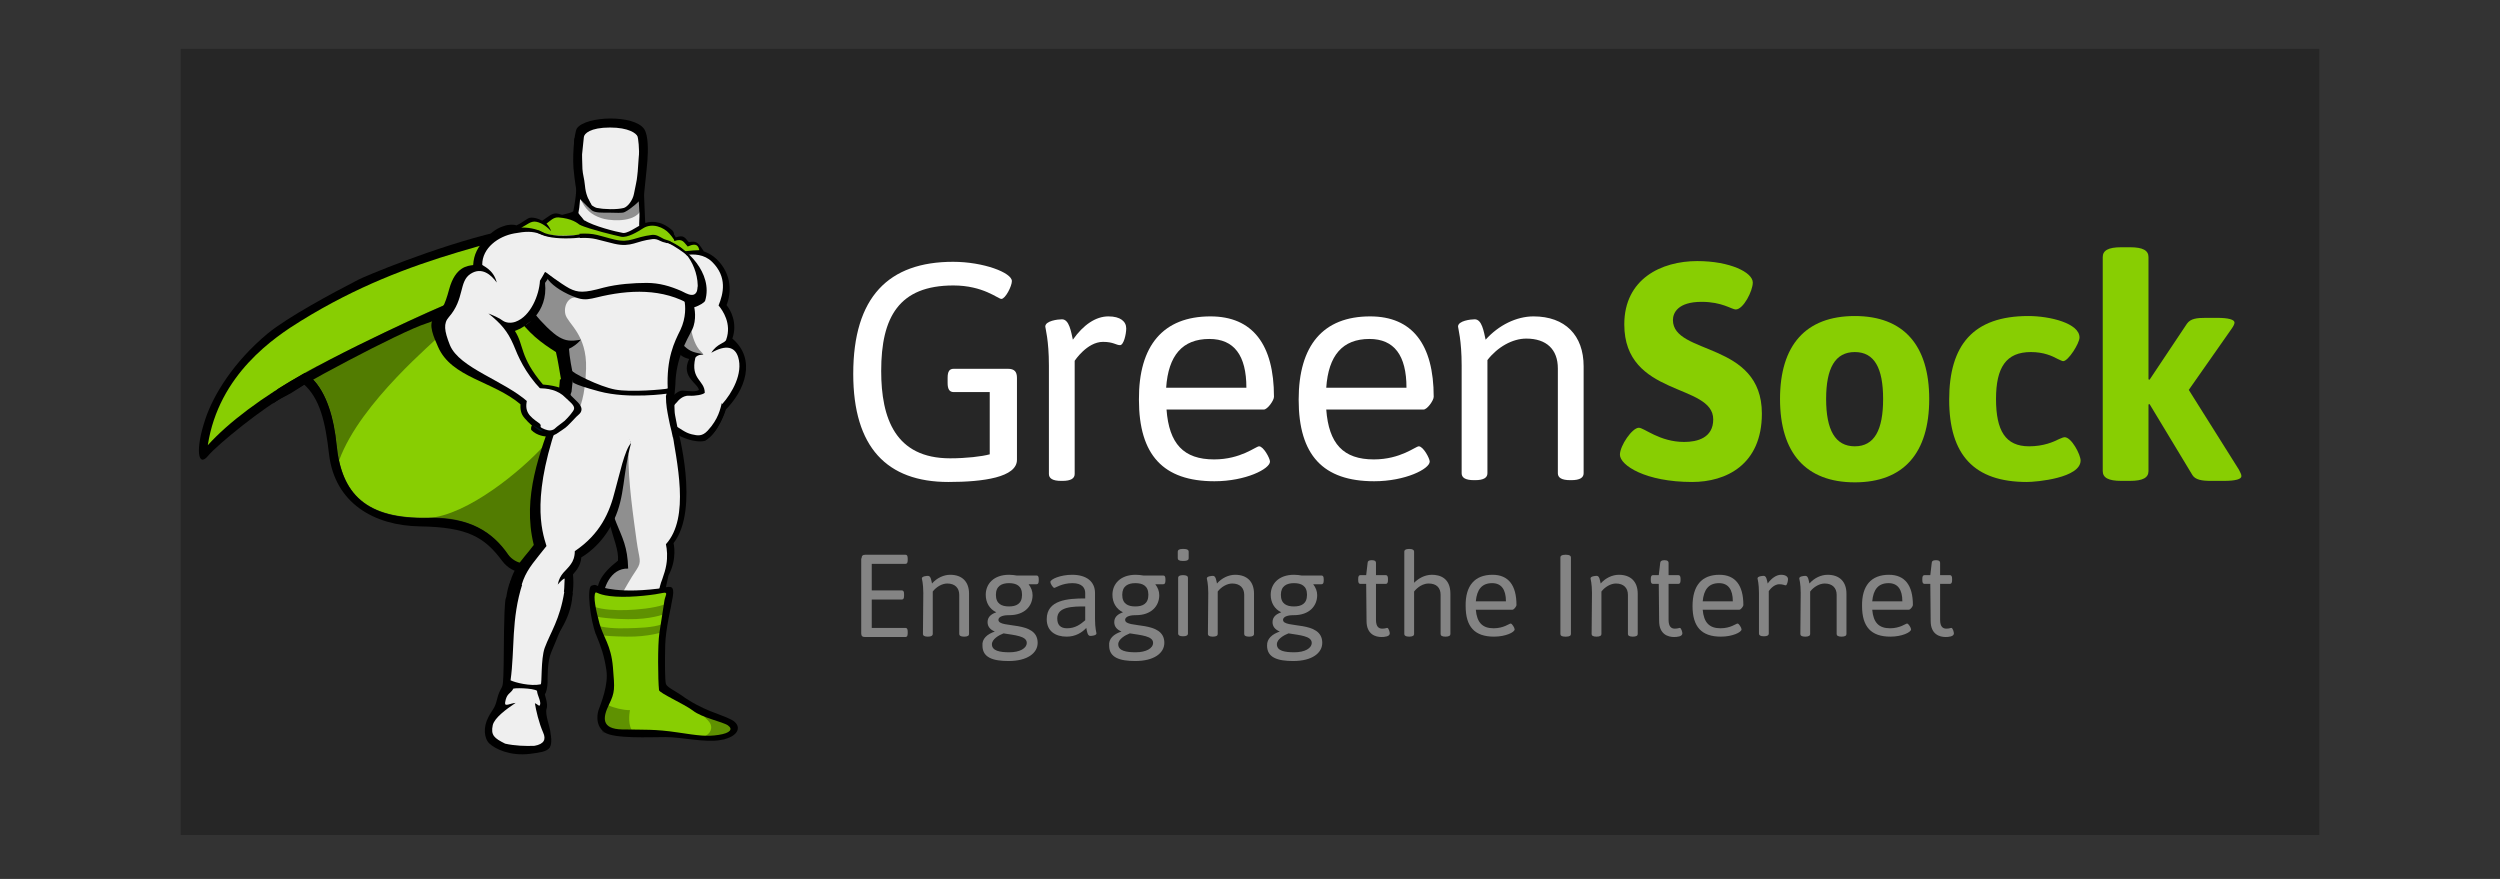 <svg xmlns="http://www.w3.org/2000/svg" width="512" height="180" viewBox="0 0 512 180" fill="none"><rect x="0" y="0" width="512" height="180" fill="#333333" stroke="none"/><g clip-path="url(#clip0_219_657)"><path d="M475 10H37V171H475V10Z" fill="#262626"></path><path d="M176.454 114.361C176.454 113.839 176.677 113.615 177.197 113.615H185.449C185.747 113.615 185.896 113.839 185.896 114.361V114.733C185.896 115.255 185.747 115.478 185.449 115.478H178.535V120.919H184.706C185.003 120.919 185.152 121.143 185.152 121.664V122.037C185.152 122.559 185.004 122.783 184.706 122.783H178.535V128.596H185.449C185.747 128.596 185.896 128.819 185.896 129.341V129.714C185.896 130.236 185.747 130.459 185.449 130.459H177.123C176.602 130.459 176.379 130.236 176.379 129.714V114.361H176.454V114.361Z" fill="#848484"></path><path d="M189.093 121.441C189.093 119.503 188.795 118.535 188.795 118.46C188.795 118.013 189.762 117.938 190.059 117.938C190.654 117.938 190.728 118.907 190.877 119.503C191.844 118.386 193.256 117.715 194.595 117.715C197.048 117.715 198.461 119.131 198.461 121.591V129.863C198.461 130.161 198.163 130.385 197.494 130.385H197.42C196.751 130.385 196.453 130.162 196.453 129.863V121.814C196.453 120.398 195.562 119.503 194 119.503C192.959 119.503 191.77 120.174 191.027 121.143V129.863C191.027 130.161 190.729 130.385 190.06 130.385H189.986C189.317 130.385 189.02 130.162 189.02 129.863L189.093 121.441Z" fill="#848484"></path><path d="M203.739 129.341C202.847 128.968 202.252 128.373 202.252 127.403C202.252 126.211 203.218 125.689 204.036 125.391C202.624 124.721 201.88 123.379 201.88 121.814C201.88 119.578 203.516 117.715 206.638 117.715C207.233 117.715 207.754 117.789 208.199 117.864H212.288C212.586 117.864 212.735 118.087 212.735 118.609V118.907C212.735 119.429 212.586 119.652 212.288 119.652H210.653C211.173 120.323 211.471 121.068 211.471 121.888C211.471 124.124 209.835 125.987 206.713 125.987H206.49C205.895 125.987 204.482 126.136 204.482 126.956C204.482 128.819 212.512 126.956 212.512 131.651C212.512 133.738 210.43 135.378 206.564 135.378C203.441 135.378 201.211 134.707 201.211 132.248C201.062 130.832 202.178 129.863 203.739 129.341ZM206.712 133.589C208.868 133.589 210.281 132.77 210.281 131.652C210.281 130.236 207.753 130.087 205.523 129.714C204.556 130.087 203.143 130.906 203.143 131.949C203.144 133.292 204.78 133.589 206.712 133.589ZM209.314 121.813C209.314 119.95 208.125 119.428 206.638 119.428C205.151 119.428 203.961 120.024 203.961 121.813C203.961 123.677 205.151 124.199 206.638 124.199C208.125 124.199 209.314 123.677 209.314 121.813Z" fill="#848484"></path><path d="M222.251 122.559V121.441C222.251 120.398 221.582 119.429 219.649 119.429C217.493 119.429 216.155 120.398 215.931 120.398C215.634 120.398 215.114 119.503 215.114 119.205C215.114 118.609 217.195 117.715 219.574 117.715C222.548 117.715 224.258 119.131 224.258 121.441V126.733C224.258 128.671 224.555 129.64 224.555 129.714C224.555 130.162 223.589 130.236 223.291 130.236C222.697 130.236 222.622 129.267 222.474 128.597C221.582 129.565 220.243 130.385 218.459 130.385C216.155 130.385 214.37 129.267 214.37 126.808C214.37 122.857 218.682 122.559 222.251 122.559ZM218.533 128.671C220.243 128.671 221.284 127.851 222.251 127.031V124.199C219.797 124.199 216.526 124.199 216.526 126.659C216.526 128 217.195 128.671 218.533 128.671Z" fill="#848484"></path><path d="M229.685 129.341C228.793 128.968 228.198 128.373 228.198 127.403C228.198 126.211 229.165 125.689 229.983 125.391C228.57 124.721 227.827 123.379 227.827 121.814C227.827 119.578 229.462 117.715 232.585 117.715C233.18 117.715 233.7 117.789 234.146 117.864H238.235C238.532 117.864 238.681 118.087 238.681 118.609V118.907C238.681 119.429 238.533 119.652 238.235 119.652H236.599C237.12 120.323 237.417 121.068 237.417 121.888C237.417 124.124 235.782 125.987 232.659 125.987H232.436C231.841 125.987 230.429 126.136 230.429 126.956C230.429 128.819 238.458 126.956 238.458 131.651C238.458 133.738 236.376 135.378 232.511 135.378C229.388 135.378 227.158 134.707 227.158 132.248C227.009 130.832 228.049 129.863 229.685 129.341ZM232.585 133.589C234.741 133.589 236.153 132.77 236.153 131.652C236.153 130.236 233.625 130.087 231.395 129.714C230.428 130.087 229.016 130.906 229.016 131.949C229.016 133.292 230.651 133.589 232.585 133.589ZM235.187 121.813C235.187 119.95 233.997 119.428 232.51 119.428C231.023 119.428 229.834 120.024 229.834 121.813C229.834 123.677 231.023 124.199 232.51 124.199C233.997 124.199 235.187 123.677 235.187 121.813Z" fill="#848484"></path><path d="M241.209 114.361V112.945C241.209 112.646 241.506 112.423 242.175 112.423H242.473C243.142 112.423 243.439 112.646 243.439 112.945V114.361C243.439 114.659 243.142 114.882 242.473 114.882H242.175C241.506 114.882 241.209 114.659 241.209 114.361ZM241.283 118.311C241.283 118.013 241.581 117.789 242.25 117.789H242.324C242.993 117.789 243.29 118.012 243.29 118.311V129.789C243.29 130.086 242.993 130.31 242.324 130.31H242.25C241.581 130.31 241.283 130.087 241.283 129.789V118.311Z" fill="#848484"></path><path d="M247.454 121.441C247.454 119.503 247.157 118.535 247.157 118.46C247.157 118.013 248.123 117.938 248.421 117.938C249.015 117.938 249.09 118.907 249.238 119.503C250.204 118.386 251.617 117.715 252.956 117.715C255.409 117.715 256.822 119.131 256.822 121.591V129.863C256.822 130.161 256.524 130.385 255.855 130.385H255.781C255.112 130.385 254.815 130.162 254.815 129.863V121.814C254.815 120.398 253.923 119.503 252.361 119.503C251.32 119.503 250.131 120.174 249.388 121.143V129.863C249.388 130.161 249.091 130.385 248.421 130.385H248.347C247.678 130.385 247.381 130.162 247.381 129.863L247.454 121.441Z" fill="#848484"></path><path d="M262.1 129.341C261.209 128.968 260.614 128.373 260.614 127.403C260.614 126.211 261.58 125.689 262.398 125.391C260.985 124.721 260.242 123.379 260.242 121.814C260.242 119.578 261.878 117.715 265 117.715C265.595 117.715 266.116 117.789 266.561 117.864H270.65C270.947 117.864 271.096 118.087 271.096 118.609V118.907C271.096 119.429 270.948 119.652 270.65 119.652H268.94C269.461 120.323 269.758 121.068 269.758 121.888C269.758 124.124 268.122 125.987 265 125.987H264.777C264.182 125.987 262.77 126.136 262.77 126.956C262.77 128.819 270.799 126.956 270.799 131.651C270.799 133.738 268.717 135.378 264.851 135.378C261.729 135.378 259.498 134.707 259.498 132.248C259.424 130.832 260.539 129.863 262.1 129.341ZM265.074 133.589C267.23 133.589 268.642 132.77 268.642 131.652C268.642 130.236 266.115 130.087 263.884 129.714C262.918 130.087 261.505 130.906 261.505 131.949C261.506 133.292 263.067 133.589 265.074 133.589ZM267.676 121.813C267.676 119.95 266.486 119.428 265 119.428C263.513 119.428 262.323 120.024 262.323 121.813C262.323 123.677 263.513 124.199 265 124.199C266.486 124.199 267.676 123.677 267.676 121.813Z" fill="#848484"></path><path d="M279.795 119.578H278.605C278.308 119.578 278.159 119.354 278.159 118.833V118.535C278.159 118.013 278.307 117.789 278.605 117.789H279.795L280.092 115.256C280.092 114.957 280.315 114.733 280.835 114.733H281.058C281.578 114.733 281.801 114.957 281.801 115.256V117.789H283.809C284.106 117.789 284.255 118.013 284.255 118.535V118.833C284.255 119.354 284.106 119.578 283.809 119.578H281.801V126.957C281.801 128.373 282.396 128.746 283.065 128.746C283.734 128.746 283.883 128.597 284.106 128.597C284.403 128.597 284.627 129.491 284.627 129.714C284.627 130.385 283.511 130.46 282.917 130.46C281.727 130.46 279.868 129.938 279.868 127.181L279.795 119.578Z" fill="#848484"></path><path d="M287.601 112.945C287.601 112.646 287.898 112.423 288.567 112.423H288.641C289.31 112.423 289.607 112.646 289.607 112.945V119.354C290.425 118.535 291.689 117.715 293.25 117.715C294.812 117.715 297.042 118.311 297.042 121.591V129.863C297.042 130.161 296.745 130.385 296.076 130.385H296.001C295.332 130.385 295.035 130.162 295.035 129.863V121.814C295.035 120.398 294.217 119.504 292.581 119.504C290.797 119.504 289.608 121.143 289.608 121.143V129.863C289.608 130.161 289.311 130.385 288.642 130.385H288.567C287.898 130.385 287.601 130.162 287.601 129.863V112.945H287.601Z" fill="#848484"></path><path d="M305.667 117.715C308.938 117.715 310.573 119.876 310.573 123.901C310.573 124.199 310.053 124.869 309.755 124.869H302.247C302.47 127.478 303.585 128.671 305.89 128.671C307.971 128.671 309.086 127.702 309.384 127.702C309.681 127.702 310.201 128.596 310.201 128.894C310.201 129.491 308.342 130.385 305.964 130.385C302.024 130.385 300.165 128.373 300.165 124.124C300.091 119.951 302.024 117.715 305.667 117.715ZM308.417 123.156C308.417 120.696 307.451 119.429 305.592 119.429C303.511 119.429 302.47 120.696 302.247 123.156H308.417Z" fill="#848484"></path><path d="M319.569 114.137C319.569 113.839 319.867 113.615 320.536 113.615H320.759C321.428 113.615 321.725 113.839 321.725 114.137V129.863C321.725 130.161 321.428 130.385 320.759 130.385H320.536C319.866 130.385 319.569 130.162 319.569 129.863V114.137Z" fill="#848484"></path><path d="M326.037 121.441C326.037 119.503 325.74 118.535 325.74 118.46C325.74 118.013 326.706 117.938 327.004 117.938C327.598 117.938 327.673 118.907 327.821 119.503C328.787 118.386 330.201 117.715 331.539 117.715C333.992 117.715 335.405 119.131 335.405 121.591V129.863C335.405 130.161 335.107 130.385 334.438 130.385H334.364C333.695 130.385 333.398 130.162 333.398 129.863V121.814C333.398 120.398 332.506 119.503 330.944 119.503C329.903 119.503 328.714 120.174 327.971 121.143V129.863C327.971 130.161 327.674 130.385 327.004 130.385H326.93C326.261 130.385 325.964 130.162 325.964 129.863L326.037 121.441Z" fill="#848484"></path><path d="M339.717 119.578H338.528C338.23 119.578 338.082 119.354 338.082 118.833V118.535C338.082 118.013 338.23 117.789 338.528 117.789H339.717L340.015 115.256C340.015 114.957 340.312 114.733 340.758 114.733H340.981C341.501 114.733 341.724 114.957 341.724 115.256V117.789H343.731C344.029 117.789 344.178 118.013 344.178 118.535V118.833C344.178 119.354 344.029 119.578 343.731 119.578H341.724V126.957C341.724 128.373 342.319 128.746 342.988 128.746C343.657 128.746 343.806 128.597 344.029 128.597C344.326 128.597 344.55 129.491 344.55 129.714C344.55 130.385 343.434 130.46 342.84 130.46C341.65 130.46 339.791 129.938 339.791 127.181L339.717 119.578Z" fill="#848484"></path><path d="M352.133 117.715C355.404 117.715 357.039 119.876 357.039 123.901C357.039 124.199 356.519 124.869 356.222 124.869H348.713C348.936 127.478 350.051 128.671 352.356 128.671C354.437 128.671 355.553 127.702 355.85 127.702C356.147 127.702 356.667 128.596 356.667 128.894C356.667 129.491 354.809 130.385 352.43 130.385C348.489 130.385 346.631 128.373 346.631 124.124C346.631 119.951 348.489 117.715 352.133 117.715ZM354.883 123.156C354.883 120.696 353.917 119.429 352.058 119.429C349.977 119.429 348.935 120.696 348.713 123.156H354.883Z" fill="#848484"></path><path d="M360.237 121.441C360.237 119.503 359.939 118.535 359.939 118.46C359.939 118.013 360.906 117.938 361.203 117.938C361.798 117.938 361.872 118.907 362.021 119.503C362.839 118.386 363.806 117.715 364.772 117.715C365.664 117.715 366.184 118.087 366.184 118.609C366.184 119.056 365.961 119.876 365.738 119.876C365.441 119.876 365.217 119.653 364.4 119.653C363.136 119.653 362.244 121.069 362.244 121.069V129.789C362.244 130.087 361.947 130.311 361.278 130.311H361.203C360.534 130.311 360.237 130.087 360.237 129.789L360.237 121.441Z" fill="#848484"></path><path d="M368.786 121.441C368.786 119.503 368.489 118.535 368.489 118.46C368.489 118.013 369.455 117.938 369.753 117.938C370.348 117.938 370.422 118.907 370.571 119.503C371.537 118.386 372.95 117.715 374.288 117.715C376.742 117.715 378.154 119.131 378.154 121.591V129.863C378.154 130.161 377.857 130.385 377.188 130.385H377.114C376.444 130.385 376.147 130.162 376.147 129.863V121.814C376.147 120.398 375.255 119.503 373.694 119.503C372.653 119.503 371.464 120.174 370.72 121.143V129.863C370.72 130.161 370.423 130.385 369.754 130.385H369.68C369.01 130.385 368.713 130.162 368.713 129.863L368.786 121.441Z" fill="#848484"></path><path d="M386.852 117.715C390.123 117.715 391.759 119.876 391.759 123.901C391.759 124.199 391.238 124.869 390.941 124.869H383.433C383.655 127.478 384.771 128.671 387.075 128.671C389.157 128.671 390.272 127.702 390.569 127.702C390.866 127.702 391.387 128.596 391.387 128.894C391.387 129.491 389.528 130.385 387.149 130.385C383.209 130.385 381.35 128.373 381.35 124.124C381.276 119.951 383.209 117.715 386.852 117.715ZM389.603 123.156C389.603 120.696 388.637 119.429 386.778 119.429C384.696 119.429 383.655 120.696 383.433 123.156H389.603Z" fill="#848484"></path><path d="M395.327 119.578H394.137C393.84 119.578 393.691 119.354 393.691 118.833V118.535C393.691 118.013 393.84 117.789 394.137 117.789H395.327L395.624 115.256C395.624 114.957 395.847 114.733 396.368 114.733H396.591C397.111 114.733 397.334 114.957 397.334 115.256V117.789H399.342C399.639 117.789 399.788 118.013 399.788 118.535V118.833C399.788 119.354 399.639 119.578 399.342 119.578H397.334V126.957C397.334 128.373 397.929 128.746 398.598 128.746C399.267 128.746 399.416 128.597 399.639 128.597C399.936 128.597 400.16 129.491 400.16 129.714C400.16 130.385 399.044 130.46 398.45 130.46C397.26 130.46 395.401 129.938 395.401 127.181L395.327 119.578Z" fill="#848484"></path><path d="M195.189 53.618C201.434 53.618 207.233 55.853 207.233 57.568C207.233 58.611 205.895 61.219 205.077 61.219C204.408 61.219 201.359 58.462 195.263 58.462C184.111 58.462 180.468 64.946 180.468 75.977C180.468 85.665 183.368 93.864 194.594 93.864C197.865 93.864 201.062 93.492 202.698 93.044V80.3H195.337C194.445 80.3 194.073 79.703 194.073 78.436V77.393C194.073 76.051 194.445 75.529 195.337 75.529H206.415C207.753 75.529 208.274 76.126 208.274 77.393V94.162C208.274 97.739 201.434 98.709 194.222 98.709C181.658 98.709 174.744 91.628 174.744 76.573C174.744 60.773 182.029 53.618 195.189 53.618Z" fill="white"></path><path d="M214.816 74.859C214.816 69.642 214.073 67.182 214.073 66.884C214.073 65.692 216.675 65.394 217.492 65.394C218.979 65.394 219.351 67.928 219.723 69.567C221.879 66.511 224.407 64.797 227.009 64.797C229.462 64.797 230.651 65.841 230.651 67.257C230.651 68.45 230.131 70.686 229.387 70.686C228.57 70.686 228.049 70.014 225.893 70.014C222.622 70.014 220.094 73.89 220.094 73.89V97.069C220.094 97.964 219.351 98.486 217.567 98.486H217.344C215.559 98.486 214.816 97.964 214.816 97.069V74.859H214.816Z" fill="white"></path><path d="M247.9 64.797C256.524 64.797 260.91 70.536 260.91 81.269C260.91 82.014 259.572 83.877 258.829 83.877H238.904C239.424 90.883 242.398 94.088 248.643 94.088C254.145 94.088 257.193 91.405 257.862 91.405C258.754 91.405 260.093 93.865 260.093 94.535C260.093 96.026 255.111 98.56 248.718 98.56C238.235 98.56 233.254 93.194 233.254 81.865C233.179 70.76 238.235 64.797 247.9 64.797ZM255.26 79.406C255.26 72.772 252.732 69.418 247.677 69.418C242.175 69.418 239.276 72.772 238.829 79.406H255.26Z" fill="white"></path><path d="M280.612 64.797C289.236 64.797 293.622 70.536 293.622 81.269C293.622 82.014 292.284 83.877 291.541 83.877H271.616C272.137 90.883 275.11 94.088 281.356 94.088C286.857 94.088 289.905 91.405 290.574 91.405C291.467 91.405 292.805 93.865 292.805 94.535C292.805 96.026 287.824 98.56 281.43 98.56C270.947 98.56 265.966 93.194 265.966 81.865C265.965 70.76 270.947 64.797 280.612 64.797ZM288.046 79.406C288.046 72.772 285.519 69.418 280.463 69.418C274.962 69.418 272.062 72.772 271.616 79.406H288.046Z" fill="white"></path><path d="M299.347 74.859C299.347 69.642 298.604 67.182 298.604 66.884C298.604 65.692 301.206 65.394 302.024 65.394C303.51 65.394 303.882 67.928 304.254 69.567C306.93 66.586 310.573 64.797 314.067 64.797C320.536 64.797 324.327 68.673 324.327 75.008V96.92C324.327 97.814 323.583 98.336 321.799 98.336H321.576C319.792 98.336 319.048 97.814 319.048 96.92V75.455C319.048 71.579 316.744 69.344 312.58 69.344C309.755 69.344 306.707 71.058 304.625 73.741V96.921C304.625 97.815 303.882 98.337 302.097 98.337H301.874C300.09 98.337 299.346 97.815 299.346 96.921L299.347 74.859Z" fill="white"></path><path d="M335.628 87.604C336.743 87.604 339.865 90.51 344.921 90.51C347.597 90.51 350.869 89.691 350.869 85.889C350.869 78.436 332.654 81.343 332.654 66.437C332.654 57.12 340.237 53.469 347.597 53.469C354.288 53.469 358.972 55.779 358.972 57.866C358.972 59.581 357.039 63.381 355.478 63.381C354.66 63.381 352.727 61.816 348.49 61.816C343.583 61.816 342.616 64.127 342.616 65.543C342.616 72.773 360.831 69.865 360.831 84.698C360.831 95.207 353.47 98.709 346.557 98.709C336.966 98.709 331.762 95.281 331.762 93.12C331.762 91.256 334.289 87.604 335.628 87.604Z" fill="#88CE02"></path><path d="M379.863 64.723C389.9 64.723 395.104 70.76 395.104 81.716C395.104 92.746 389.9 98.783 379.863 98.783C369.826 98.783 364.548 92.746 364.548 81.716C364.548 70.685 369.826 64.723 379.863 64.723ZM385.662 81.716C385.662 75.381 383.878 72.101 379.863 72.101C375.849 72.101 373.99 75.381 373.99 81.716C373.99 88.051 375.849 91.405 379.863 91.405C383.878 91.405 385.662 88.051 385.662 81.716Z" fill="#88CE02"></path><path d="M415.401 64.723C419.861 64.723 425.884 66.213 425.884 69.12C425.884 70.313 423.579 73.965 422.538 73.965C422.315 73.965 421.943 73.741 421.423 73.517C420.308 72.921 418.598 72.101 415.921 72.101C410.866 72.101 408.784 75.232 408.784 81.716C408.784 88.2 410.717 91.405 415.549 91.405C418.523 91.405 420.53 90.511 421.72 89.914C422.241 89.691 422.612 89.541 422.835 89.541C424.248 89.541 426.107 93.119 426.107 94.311C426.107 97.889 417.111 98.709 415.103 98.709C404.323 98.709 399.193 93.194 399.193 81.865C399.193 70.685 404.1 64.723 415.401 64.723Z" fill="#88CE02"></path><path d="M430.641 52.649C430.641 51.307 431.757 50.637 434.433 50.637H436.218C438.894 50.637 440.009 51.307 440.009 52.649V77.691L440.232 77.766L447.89 66.288C448.633 65.245 449.897 65.095 451.756 65.095H454.06C456.439 65.095 457.629 65.468 457.629 66.064C457.629 66.362 457.406 66.809 457.034 67.331L448.261 79.852L458.521 96.174C458.818 96.771 459.041 97.143 459.041 97.516C459.041 98.112 457.926 98.485 455.473 98.485H452.796C450.938 98.485 449.6 98.261 449.005 97.292L440.232 82.759L440.009 82.833V96.472C440.009 97.814 438.894 98.484 436.217 98.484H434.433C431.757 98.484 430.641 97.814 430.641 96.472L430.641 52.649Z" fill="#88CE02"></path><path d="M58.319 81.195C54.527 82.983 44.49 91.032 42.557 93.417C40.55 95.802 39.955 92.076 42.037 85.89C43.672 80.896 47.836 74.114 54.824 68.301C58.913 64.947 67.909 60.102 73.41 57.27C74.526 56.674 88.949 50.562 101.81 47.506C102.926 47.208 100.472 49.37 100.1 50.562C98.167 56.226 59.582 80.523 59.582 80.523L58.319 81.195Z" fill="black"></path><path d="M112.665 149.539C113.334 153.564 112.739 153.862 108.576 154.384C104.412 154.906 101.364 153.34 100.249 152.297C99.134 151.253 98.911 148.943 100.026 146.856C100.696 145.515 101.365 145.068 101.737 143.428C102.108 141.863 102.406 141.49 102.703 140.894C103 140.372 103.075 139.85 103.149 136.198C103.223 132.546 103.149 125.689 103.521 122.783C103.893 119.802 116.755 124.124 116.755 124.124C116.755 124.124 113.706 131.727 112.888 133.59C112.07 135.453 112.145 139.03 112.145 139.776C112.145 140.521 111.848 142.011 111.624 142.086C111.401 142.16 112.368 144.098 111.922 145.216C111.624 146.26 112.591 148.943 112.665 149.539Z" fill="black"></path><path d="M117.572 35.582C117.126 32.749 117.572 27.159 118.167 26.265C120.026 23.731 129.839 23.433 131.921 26.414C132.813 27.756 132.738 30.886 132.59 32.898C132.441 34.91 131.921 39.233 131.846 40.65C131.772 41.693 120.992 43.333 118.613 40.501C117.944 39.755 117.572 35.582 117.572 35.582Z" fill="black"></path><path d="M139.43 142.31C143.965 145.589 147.459 146.185 149.764 147.378C152.068 148.571 151.474 150.881 147.608 151.552C144.485 152.148 139.578 150.955 136.307 150.955C133.036 150.955 125.75 151.328 123.817 149.987C121.587 148.422 122.553 145.515 122.553 145.515C123.148 143.875 124.635 140.223 124.188 137.242C123.742 134.261 123.148 132.621 122.032 129.863C120.917 127.106 120.1 120.324 121.141 119.951C122.182 119.578 121.884 119.951 123.222 120.249C124.56 120.547 126.047 120.994 128.947 120.994C131.847 120.994 135.043 120.547 136.159 120.323C137.274 120.1 138.166 119.876 137.794 122.187C137.422 124.497 136.307 128.82 136.233 132.174C136.159 135.528 136.159 139.403 136.382 140.074C136.604 140.745 138.24 141.49 139.43 142.31Z" fill="black"></path><path d="M123.52 43.035C115.342 50.116 99.506 52.053 76.013 61.146C69.991 63.456 53.932 70.388 50.066 77.617C63.077 70.09 67.909 80.45 68.95 91.107C69.916 101.095 74.898 106.312 87.685 106.013C100.844 105.716 104.859 113.392 108.502 122.411C115.565 87.902 126.865 81.195 134.151 75.307C149.615 62.711 130.582 40.501 123.52 43.035Z" fill="#88CE02"></path><path d="M123.52 43.035C103.892 49.892 84.488 51.606 61.664 65.693C56.237 69.046 44.788 76.648 42.557 91.182C50.883 81.94 70.139 70.314 93.707 62.935C105.602 59.208 114.301 56.749 124.858 52.65C124.115 47.879 124.115 46.016 123.52 43.035Z" fill="#88CE02"></path><path d="M148.574 83.878C148.574 83.878 147.161 88.722 144.336 90.288C144.336 90.288 142.255 91.033 138.091 88.723C136.902 88.052 136.01 85.742 136.084 84.996C136.158 83.207 137.273 82.387 137.273 82.387C137.273 82.387 138.463 80.375 139.876 80.45C141.288 80.524 143.667 80.747 144.411 80.077C145.08 79.331 148.723 81.418 148.574 83.878Z" fill="black"></path><path d="M118.241 36.998C118.241 36.998 117.944 40.799 117.423 43.184C117.349 43.632 115.119 43.855 113.483 44.526C116.605 53.469 135.415 53.395 137.869 48.998C136.679 48.178 134.3 46.911 133.185 46.464C132.069 46.016 132.144 46.091 132.069 44.004C131.995 41.917 131.846 38.042 131.698 36.998C131.549 35.954 120.025 35.954 118.241 36.998Z" fill="black"></path><path d="M118.985 36.998C118.985 36.998 118.985 39.16 118.762 41.246C118.687 42.215 118.613 42.811 118.464 43.557C118.39 44.004 120.992 45.792 121.736 49.743C125.304 57.717 133.557 53.767 136.977 49.966C135.787 49.146 133.854 48.028 131.624 47.134C130.508 46.687 131.029 45.718 130.955 43.631C130.88 41.544 130.583 38.488 130.434 37.371C130.285 36.253 120.769 35.955 118.985 36.998Z" fill="#EFEFEF"></path><path d="M118.241 36.998C118.241 36.998 118.166 38.34 117.944 39.905C118.91 40.873 120.174 42.215 121.141 43.035C121.81 43.632 123.445 43.557 124.933 43.557C126.271 43.557 127.46 43.706 127.981 43.408C129.171 42.812 130.88 41.321 131.847 40.203C131.773 38.862 131.698 37.594 131.624 36.998C131.549 35.954 120.025 35.954 118.241 36.998Z" fill="black"></path><path d="M125.007 42.662C124.114 42.662 123.073 42.588 122.256 42.439C121.884 42.364 121.512 42.141 121.215 41.992C120.694 41.619 120.174 41.172 119.58 40.724C118.39 39.83 118.316 39.308 118.316 39.085C118.836 34.389 118.167 30.439 118.167 30.439C118.167 30.439 117.646 28.427 120.471 27.905C123.296 27.383 125.006 27.309 125.006 27.309C125.006 27.309 126.791 27.309 129.542 27.905C132.367 28.427 131.846 30.439 131.846 30.439C131.846 30.439 131.177 34.389 131.698 39.085C131.698 39.308 131.623 39.83 130.434 40.724C129.393 41.47 128.575 42.289 127.757 42.439C126.939 42.588 125.898 42.662 125.007 42.662Z" fill="black"></path><path d="M125.007 25.371C120.1 25.371 119.133 26.712 117.72 28.203C117.423 28.576 117.646 30.812 118.167 35.582H118.836C118.836 35.582 118.39 34.24 118.464 32.675C118.538 31.11 118.836 31.185 118.613 30.812C118.315 30.364 117.72 29.619 119.059 28.874C120.397 28.129 122.479 29.47 125.007 29.545C127.534 29.47 129.69 28.129 131.028 28.874C132.366 29.619 131.772 30.364 131.475 30.812C131.177 31.259 131.549 31.11 131.623 32.675C131.697 34.24 131.251 35.582 131.251 35.582H131.92C132.366 30.812 132.664 28.725 132.441 28.352C131.177 26.712 129.913 25.445 125.007 25.371Z" fill="black"></path><path d="M148.574 84.101C148.574 84.101 147.161 88.648 144.411 90.213C143.816 89.915 143.89 89.468 143.37 88.797C143.221 88.573 142.7 88.424 142.477 88.201C142.254 87.977 142.329 87.604 141.957 87.306C141.66 87.008 141.437 87.232 141.139 87.008C140.842 86.71 140.767 86.338 140.544 86.114C140.396 85.965 139.801 85.891 139.652 85.741C139.28 85.368 136.01 84.698 136.158 83.953C136.455 82.834 137.05 82.015 137.05 82.015C137.05 82.015 138.463 79.928 139.875 80.002C141.288 80.077 142.626 80.375 143.37 79.704C144.188 78.959 148.797 81.716 148.574 84.101Z" fill="black"></path><path d="M138.909 51.159C138.909 51.159 143.593 50.041 146.79 53.097C149.987 56.227 149.763 60.103 148.797 62.488C149.615 63.457 151.102 66.139 149.987 69.344C154.893 73.518 152.737 79.928 148.351 84.176C148.351 84.176 147.31 80.3 143.147 80.077C143.295 78.587 139.281 77.394 141.139 73.518C138.314 72.847 138.389 70.909 137.943 68.525C137.571 66.139 138.909 51.159 138.909 51.159Z" fill="black"></path><path d="M137.199 53.246C137.199 53.246 142.626 50.488 145.823 53.618C149.02 56.749 148.128 60.177 147.162 62.562C147.979 63.531 149.912 66.289 148.723 69.568C148.5 70.313 146.864 70.313 145.674 72.251C148.648 70.536 150.507 70.984 151.176 73.145C152.217 76.499 149.912 80.523 147.905 82.76C147.905 82.685 147.83 82.61 147.83 82.536C147.533 83.654 147.161 85.815 144.931 88.2C143.816 89.393 142.924 89.244 141.66 88.946C140.173 88.573 139.652 87.902 137.571 86.784C136.381 86.113 137.05 85.293 137.05 84.623C137.05 84.474 137.199 84.25 137.422 83.952C137.571 83.579 138.017 82.983 138.686 82.312C138.686 82.312 139.652 80.971 141.065 81.045C142.478 81.12 143.964 80.822 144.336 80.449C144.336 77.841 141.363 77.766 142.403 73.294C142.478 73.071 142.85 72.698 144.039 72.549C142.254 72.176 141.437 72.101 140.173 70.909C139.281 70.09 138.612 69.046 138.388 67.704C137.943 65.394 137.199 53.246 137.199 53.246Z" fill="#EFEFEF"></path><path d="M121.512 48.55C121.066 47.954 118.761 44.973 114.375 43.78C113.111 43.407 112.293 44.451 111.029 45.196C110.658 44.973 109.022 44.227 108.13 44.749C107.238 45.27 106.643 45.792 105.751 46.165C105.304 45.941 104.115 45.941 103.149 46.314C102.182 46.612 100.695 47.283 99.283 49.221C98.391 52.426 115.044 50.04 115.044 50.04L121.512 48.55Z" fill="black"></path><path d="M121.661 48.55C119.282 47.73 119.654 44.973 114.375 44.526C113.334 44.451 112.665 45.271 111.921 45.792C112.293 46.165 112.665 46.761 112.888 47.358C112.219 46.612 111.029 45.643 109.839 45.42C108.724 45.197 107.981 46.016 106.791 46.612C107.014 46.836 107.237 47.209 107.534 47.656C106.493 46.985 105.75 46.762 104.338 47.283C103.371 47.581 101.513 48.401 100.1 50.414C99.208 53.619 115.118 50.041 115.118 50.041L121.661 48.55Z" fill="#88CE02"></path><path d="M135.638 49.743C135.638 49.743 135.638 48.923 135.563 48.178C135.563 48.029 134.969 47.656 134.969 47.507L134.82 47.358C134.82 47.358 136.01 46.687 136.902 47.06C137.868 47.358 138.389 48.625 138.389 48.625C140.099 48.029 140.247 48.7 141.065 49.594C142.85 49.221 143.072 49.892 144.188 51.532C144.188 51.532 142.85 51.308 140.247 51.755C137.72 52.128 135.638 49.668 135.638 49.743Z" fill="black"></path><path d="M135.341 49.37C135.341 49.37 135.787 48.997 135.638 48.922C136.455 48.475 137.571 47.954 138.091 49.37C139.801 48.774 140.024 49.594 140.842 50.488C142.923 49.519 143.072 50.711 143.221 51.233C142.552 51.233 141.586 51.308 140.247 51.457C137.72 51.83 135.266 49.295 135.341 49.37Z" fill="#88CE02"></path><path d="M110.063 47.507C110.063 47.507 114.301 48.997 117.869 48.774C121.438 48.476 127.534 48.178 130.805 50.115C130.805 50.115 134.151 48.922 137.274 49.742C140.397 50.562 146.121 55.929 144.411 61.593C144.262 61.966 143.296 62.562 142.181 62.935C142.181 62.935 142.776 65.469 141.735 67.555C140.694 69.568 138.389 73.444 138.315 78.81C138.24 79.704 138.092 81.567 137.943 82.461C132.144 82.238 123.223 80.076 114.45 80.226C114.524 79.257 114.598 78.661 114.673 77.692H114.895C114.449 75.232 114.301 73.965 113.854 72.102C111.029 70.313 108.055 68.226 105.528 64.276C103.075 60.326 110.063 47.507 110.063 47.507Z" fill="black"></path><path d="M138.76 87.753C138.76 87.753 143.37 104.299 137.943 111.231C137.943 111.231 138.76 114.436 136.902 117.864C136.604 119.354 136.232 120.696 136.01 122.187C135.043 128.373 133.407 130.981 132.961 140.894L128.5 140.819C128.5 140.819 127.98 133.664 126.419 129.863C125.527 127.702 122.032 124.795 122.181 121.889C122.33 119.653 122.776 117.789 126.568 114.808C126.865 110.486 122.553 106.386 123.222 90.287L138.76 87.753Z" fill="black"></path><path d="M137.422 87.082C138.612 94.685 141.363 105.939 136.381 111.454C136.604 112.497 136.753 113.988 136.455 115.702C136.307 116.596 136.009 117.565 135.638 118.609C134.894 120.397 134.597 123.006 134.374 124.571C133.407 130.757 133.407 131.056 132.961 140.968L128.5 140.893C128.5 140.893 127.98 133.738 126.419 129.938C125.527 127.776 123.668 125.913 123.52 123.006C123.371 120.771 124.932 116.299 128.65 116.448C128.427 107.43 124.263 109.218 123.148 90.436L137.422 87.082Z" fill="#EFEFEF"></path><path d="M110.063 47.507C110.063 47.507 111.699 48.029 113.483 48.178C115.267 48.327 117.2 48.178 118.91 48.103C122.479 47.805 127.534 47.432 130.88 49.37C130.88 49.37 132.738 48.774 134.746 48.922C135.638 48.997 136.53 49.742 137.571 50.041C140.842 50.86 143.965 56.301 142.552 61.22C142.403 61.593 141.362 61.22 140.173 61.593C140.395 62.637 140.545 65.022 139.355 67.556C138.091 70.09 136.456 73.369 136.753 79.63C128.946 79.257 125.452 78.736 117.72 78.363C117.051 75.605 116.605 72.847 116.531 71.431C117.572 70.91 118.166 70.463 118.984 69.568C116.754 69.941 115.862 69.792 114.523 69.046C113.185 68.301 110.806 65.916 109.616 64.351C109.468 64.202 108.65 66.661 106.792 66.736C106.122 65.767 108.947 63.009 108.427 61.966C106.569 58.165 110.063 47.507 110.063 47.507Z" fill="#EFEFEF"></path><path d="M138.017 80.896C138.017 80.896 138.165 83.579 138.165 84.25C138.165 84.995 138.76 87.231 138.834 88.275C138.017 89.691 134.448 92.896 127.98 94.088C121.586 95.43 113.111 85.368 113.111 85.368C113.334 84.399 114.077 81.567 114.598 80.076C114.672 79.927 114.821 79.555 114.821 79.406C115.49 78.437 138.017 80.896 138.017 80.896Z" fill="black"></path><path d="M136.382 81.12C136.382 82.983 136.679 84.325 136.902 85.518C137.274 87.679 137.868 89.095 137.868 90.511C137.868 94.834 132.218 94.088 127.46 94.238C121.066 95.579 115.639 85.518 115.639 85.518C116.085 83.803 116.382 81.866 117.051 80.226C117.125 79.332 117.274 78.214 117.348 77.692C126.419 77.692 132.812 78.214 136.53 78.586C136.679 79.406 136.53 80.822 136.382 81.12Z" fill="#EFEFEF"></path><path d="M129.244 90.734C129.244 90.734 125.304 81.94 113.482 84.549C110.658 92.523 106.866 101.691 109.319 111.603C106.866 114.957 104.041 116.821 104.041 123.006C104.041 129.193 104.338 130.236 104.338 130.236L113.036 130.684C113.036 130.684 115.861 127.032 116.976 123.081C117.274 121.963 117.571 119.951 117.348 117.641C117.646 117.194 118.91 116.15 119.058 114.138C119.058 114.138 123.296 111.902 125.75 106.461C128.055 101.541 127.46 97.293 129.244 90.734Z" fill="black"></path><path d="M129.244 90.735C129.021 89.915 126.047 81.866 115.044 84.25C108.576 101.542 110.955 108.697 111.921 111.827C107.535 117.416 105.527 118.609 106.42 129.938H112.219C114.895 125.69 115.49 124.124 115.639 118.535C115.639 118.311 114.821 118.982 114.226 119.727C114.673 117.417 115.936 116.97 116.903 115.554C117.349 114.957 117.72 114.063 117.72 112.87C122.924 109.368 124.857 104.97 125.973 100.424C126.865 97.294 127.906 92.151 129.244 90.735Z" fill="#EFEFEF"></path><path d="M110.881 78.735C110.881 78.735 112.888 78.81 114.673 79.406C116.383 80.002 116.383 80.375 117.052 81.12C117.721 81.866 119.356 82.984 119.059 84.101C118.91 84.698 118.539 84.847 118.018 85.369C117.795 85.592 116.159 87.381 115.788 87.604C115.565 87.753 115.267 87.977 115.044 88.126C114.822 88.275 114.153 88.722 113.929 88.871C113.186 89.244 112.665 89.468 111.848 89.393C111.848 89.393 109.989 89.319 108.799 88.052C108.799 88.052 108.651 87.455 108.948 87.157C108.948 87.157 107.387 85.816 106.941 84.921C106.494 84.028 106.494 82.76 106.792 82.09C106.941 81.418 109.84 79.555 110.881 78.735Z" fill="black"></path><path d="M112.74 151.253L112.517 153.117C112.517 153.117 111.847 153.937 106.866 153.862C101.811 153.788 100.473 152.223 100.027 151.403L99.73 149.465C99.73 149.465 100.696 148.049 100.919 148.049C102.555 148.198 108.131 150.434 111.997 151.03C112.368 151.03 112.442 151.179 112.74 151.253Z" fill="black"></path><path d="M123.52 147.453C123.52 148.272 123.445 148.272 123.445 149.092C124.337 149.763 126.568 150.136 130.806 150.061C136.976 149.912 142.701 151.924 149.689 150.731L149.764 149.39L149.095 149.316L124.337 147.303L123.52 147.453Z" fill="black"></path><path d="M128.947 150.061C129.542 150.061 130.136 150.061 130.805 150.061C134.82 149.912 138.612 150.806 142.701 151.03C144.857 150.955 147.533 150.434 147.31 148.869L126.196 147.08C124.932 148.496 125.898 149.688 128.947 150.061Z" fill="black"></path><path d="M104.71 118.684C105.379 119.131 109.914 121.814 117.274 121.441C117.126 122.857 117.2 125.615 113.929 130.459C112.293 132.844 110.88 137.018 110.583 142.31C110.658 143.502 111.327 144.546 110.435 146.111C110.732 147.08 111.921 149.017 112.516 150.21C113.111 151.403 113.408 152.744 109.468 152.819C105.453 152.893 98.985 152.446 99.877 149.316C100.324 147.676 101.587 145.962 101.736 145.291C101.885 144.62 101.885 142.608 103.149 141.266C104.264 137.54 103.892 133.962 103.669 130.609C103.297 127.105 103.223 121.516 104.71 118.684Z" fill="black"></path><path d="M111.624 57.941C116.903 50.86 112.442 45.196 103.967 46.91C100.547 47.581 97.127 49.966 96.904 54.289C95.789 54.438 93.261 54.587 91.997 59.208C91.031 62.785 90.51 63.456 88.8 65.245C87.685 66.512 88.875 69.12 89.692 70.984C92.443 77.393 100.919 77.99 106.643 82.834C108.576 82.312 110.583 80.151 111.178 78.735C106.346 72.996 107.386 70.76 105.453 67.779C107.535 67.033 112.293 64.127 111.624 57.941Z" fill="black"></path><path d="M110.583 57.494C110.88 57.046 111.401 56.078 111.624 55.705C111.699 55.63 112.516 57.046 112.591 56.972C114.598 53.692 115.118 48.922 112.813 48.475C112.293 48.401 111.327 48.177 110.509 47.879C109.022 47.357 107.684 47.357 105.304 47.804C102.033 48.401 98.762 50.785 98.762 54.214C98.762 54.438 101.066 55.108 101.736 57.866C100.62 56.301 98.687 54.587 96.383 56.077C93.929 57.642 95.193 61.22 91.922 64.946C90.807 66.213 90.956 67.704 92.145 70.685C94.078 75.381 103.222 77.915 108.204 82.386C109.393 81.865 110.211 80.672 110.806 79.778C107.46 76.275 106.122 72.995 105.156 70.61C103.966 67.853 102.628 66.288 100.025 64.2C101.364 64.722 102.405 65.244 102.999 65.691C103.668 66.138 104.635 66.213 105.527 65.915C108.724 64.798 110.435 60.325 110.583 57.494Z" fill="#EFEFEF"></path><path d="M142.924 58.687C142.7 61.519 140.619 60.103 139.504 59.581C137.273 58.612 135.043 57.941 132.441 57.941C129.839 57.941 126.493 58.165 123.594 58.91C119.579 60.028 118.389 59.954 116.605 59.059C114.821 58.09 111.699 55.705 111.699 55.705C111.699 55.705 111.624 56.45 112.368 57.419C113.334 58.612 115.49 60.103 118.39 61.071C119.802 61.519 120.918 61.22 122.182 60.922C128.798 59.283 135.787 58.984 141.66 62.562C141.957 62.711 142.998 62.264 143.444 61.593C144.039 60.624 142.924 58.687 142.924 58.687Z" fill="black"></path><path d="M109.097 87.082C109.691 87.455 110.435 87.679 111.252 88.35C111.252 88.35 110.583 88.35 110.286 88.052C109.914 87.828 109.171 87.157 109.097 87.082Z" fill="#001423"></path><path d="M130.582 27.98C130.359 27.309 128.723 26.116 124.932 26.116C120.843 26.116 119.654 27.383 119.579 28.054C119.579 28.278 119.282 30.663 119.208 31.632C119.208 31.632 119.208 32.824 119.282 34.613C119.356 35.805 119.654 36.476 119.802 38.041C119.951 39.681 120.397 40.724 121.215 42.066C121.587 42.289 121.884 42.513 122.256 42.588C123.743 42.886 126.345 42.96 127.757 42.588C128.575 42.364 129.616 40.948 129.839 39.681C130.136 38.116 130.433 36.998 130.508 36.029C130.656 35.06 130.731 32.899 130.805 32.302C131.028 30.663 130.656 28.129 130.582 27.98Z" fill="#EFEFEF"></path><path d="M122.776 120.1C122.776 120.1 126.716 121.814 136.456 120.323C136.456 120.323 133.705 134.186 134.969 141.117C134.969 141.117 136.233 142.906 145.6 146.334C145.6 146.334 149.764 147.378 149.615 149.465C149.615 149.465 149.764 149.912 144.708 149.763C139.653 149.613 134.895 148.719 131.549 148.719C128.203 148.719 124.635 148.868 124.04 147.9C123.371 147.005 124.189 144.695 125.155 143.353C126.197 141.937 125.899 140.893 125.825 138.36C125.601 131.726 120.545 124.87 122.776 120.1Z" fill="black"></path><path d="M121.958 121.367C121.438 122.112 122.032 124.944 122.776 127.702C123.519 130.459 125.155 132.099 125.527 136.646C125.898 141.117 125.973 141.714 124.709 144.322C123.445 146.93 123.073 149.315 127.459 149.39C131.846 149.465 134.225 149.315 138.686 149.987C143.147 150.657 144.708 150.881 147.161 150.508C149.615 150.136 150.135 149.315 149.094 148.57C148.053 147.825 143.741 147.005 141.883 145.514C140.098 144.173 135.043 141.937 134.969 141.341C134.746 139.328 134.671 132.024 135.043 129.639C135.415 127.254 135.935 123.826 136.084 122.932C136.233 122.037 136.976 121.143 135.712 121.441C134.448 121.739 129.69 122.41 126.122 122.186C122.553 121.963 122.181 121.143 121.958 121.367Z" fill="#88CE02"></path><path opacity="0.3" d="M124.486 144.397C125.75 144.993 127.609 145.441 129.021 145.441C129.021 145.441 128.501 147.9 129.319 149.391C130.136 150.881 123.371 149.987 123.371 149.987L123.074 144.695L124.486 144.397Z" fill="black"></path><path opacity="0.3" d="M144.188 150.807C145.377 150.434 146.195 149.092 145.229 147.826C144.188 146.558 143.296 146.335 144.634 146.261C145.972 146.186 150.879 149.167 150.879 149.167L148.351 151.477L144.188 150.807Z" fill="black"></path><path opacity="0.3" d="M121.735 124.273C123.445 124.87 126.047 125.019 128.278 124.944C130.508 124.87 133.853 124.571 136.01 123.826C138.165 123.081 137.273 124.646 137.273 124.646L136.084 125.764C136.084 125.764 133.259 126.882 128.65 126.808C123.222 126.733 121.586 126.137 121.586 126.137L121.735 124.273Z" fill="black"></path><path opacity="0.3" d="M121.884 128C123.594 128.597 126.196 128.746 128.426 128.671C130.657 128.597 133.631 128.597 135.787 127.777C136.679 127.479 136.159 128.746 136.159 128.746L135.787 129.416C135.787 129.416 132.887 130.46 128.352 130.385C122.925 130.311 121.958 129.863 121.958 129.863L121.884 128Z" fill="black"></path><path d="M116.977 75.754C116.977 76.276 122.776 79.183 125.973 79.779C129.17 80.375 135.861 79.779 136.902 79.555L136.753 80.599C136.753 80.599 128.798 81.791 122.702 80.152C116.605 78.512 117.275 78.139 117.275 78.139L116.977 75.754Z" fill="black"></path><path d="M104.561 139.329C105.453 139.776 108.65 140.596 110.732 140.149C111.029 140.074 110.732 135.006 111.55 132.696C112.739 129.491 114.672 126.882 115.564 121.218C112.441 120.92 108.873 120.1 107.014 119.503C104.635 126.808 105.453 133.068 104.561 139.329Z" fill="#EFEFEF"></path><path d="M109.543 144.025C110.063 144.174 110.435 144.77 110.584 144.397C110.881 143.726 110.063 142.46 109.989 141.565C109.989 141.491 109.989 141.565 109.989 141.491C109.32 140.895 104.785 140.82 105.082 141.118C104.562 142.087 103.744 141.938 103.447 143.876C103.298 144.844 104.488 144.025 105.603 143.95C103.595 145.291 101.291 147.006 100.919 148.496C100.473 150.583 101.216 151.18 103.447 152.298C105.38 152.745 107.685 152.82 109.469 152.745C111.476 152.372 111.848 151.404 111.253 150.062C110.36 148.049 109.766 145.441 109.543 144.025Z" fill="#EFEFEF"></path><path d="M110.36 47.209C112.814 48.625 116.234 48.252 117.497 48.177C117.795 48.177 120.769 47.656 120.917 47.73C121.214 47.805 121.214 48.028 121.214 48.028C121.214 48.028 120.099 48.624 117.572 48.773C115.193 48.922 112.368 48.773 110.806 48.028C108.947 47.209 110.36 47.209 110.36 47.209Z" fill="black"></path><path d="M135.638 48.624C136.084 48.922 138.984 50.041 140.248 51.382C141.363 52.575 140.768 52.5 140.545 52.202C140.248 51.829 137.943 50.264 137.05 49.892C136.158 49.519 135.043 48.848 135.043 48.699C135.043 48.55 135.638 48.624 135.638 48.624Z" fill="black"></path><path d="M109.988 79.555C112.144 79.406 114.375 79.927 115.787 81.418C116.531 82.163 117.72 82.983 117.572 83.728C117.572 83.952 117.126 84.548 116.754 84.995C116.531 85.293 115.862 85.964 115.639 86.188C115.342 86.411 114.301 87.231 114.078 87.38C113.855 87.53 113.557 87.903 113.334 87.977C112.591 88.35 111.773 88.051 111.03 87.679C110.287 87.306 111.179 87.231 110.361 86.635C108.353 85.219 107.238 84.25 108.056 81.493C108.13 80.971 108.948 80.374 109.988 79.555Z" fill="#EFEFEF"></path><path opacity="0.4" d="M91.031 62.487C84.34 65.17 67.314 73.667 62.482 76.276C66.497 78.81 68.355 84.921 68.95 91.107C69.024 91.704 69.099 92.225 69.173 92.821C69.247 93.343 69.322 93.716 69.396 93.94C69.396 94.014 69.396 94.163 69.47 94.237C73.857 82.238 89.543 69.568 90.138 68.599C90.436 68.152 89.766 66.214 90.807 64.351C92.146 61.965 94.748 60.922 91.031 62.487Z" fill="black"></path><path opacity="0.4" d="M106.941 118.758C110.36 111.901 110.435 105.342 110.36 97.666C110.36 94.461 112.665 89.914 111.476 91.181C107.015 96.174 95.789 105.566 87.685 106.087C99.06 105.715 103.521 111.454 106.941 118.758Z" fill="black"></path><path d="M55.939 82.61C60.177 79.555 82.109 67.854 87.387 66.214C92.666 64.499 91.03 62.487 91.03 62.487C91.03 62.487 69.618 71.729 56.831 79.704" fill="black"></path><path opacity="0.4" d="M118.39 61.071C116.68 60.4 115.342 62.413 115.788 64.351C116.234 66.289 120.249 68.45 120.025 75.53C119.877 81.344 118.613 83.729 118.613 83.729L115.788 80.151C115.788 80.151 115.342 72.102 114.375 70.909C113.409 69.717 110.36 67.555 109.171 66.438C107.981 65.319 110.509 63.829 110.36 61.742C110.212 59.73 111.624 55.705 111.624 55.705L118.39 61.071Z" fill="black"></path><path opacity="0.4" d="M128.724 92.821C128.575 98.411 129.839 106.684 130.359 110.634C130.88 114.584 131.549 114.883 130.359 116.672C129.17 118.386 127.609 121.218 127.609 121.218L122.479 120.771C122.479 120.771 126.568 115.553 126.79 114.584C127.013 113.616 124.709 106.237 124.709 106.237L128.724 92.821Z" fill="black"></path><path opacity="0.4" d="M118.836 40.65C119.877 42.96 121.141 44.003 123.148 44.674C124.337 45.121 129.021 45.718 130.88 43.631C131.697 42.662 131.177 40.053 131.177 40.053L126.939 43.481L121.215 42.438L120.546 40.724L118.836 40.65Z" fill="black"></path><path d="M119.282 45.792C121.215 47.06 126.047 48.252 127.385 48.476C128.723 48.773 130.879 47.06 131.92 46.612C133.036 46.091 134.969 45.792 137.199 47.805C137.422 48.029 136.679 48.998 136.679 48.998C136.604 48.923 136.158 48.923 135.563 48.625C134.969 48.327 134.448 48.103 133.556 48.178C129.838 48.625 129.244 49.892 125.973 49.146C122.702 48.4 121.884 47.805 118.687 47.953" fill="#88CE02"></path><path d="M119.282 45.792C121.215 47.06 126.047 48.252 127.385 48.476C128.723 48.773 130.879 47.06 131.92 46.612C133.036 46.091 134.969 45.792 137.199 47.805C137.422 48.029 136.679 48.998 136.679 48.998C136.604 48.923 136.158 48.923 135.563 48.625C134.969 48.327 134.448 48.103 133.556 48.178C129.838 48.625 129.244 49.892 125.973 49.146C122.702 48.4 121.884 47.805 118.687 47.953" stroke="black" stroke-width="1.586" stroke-miterlimit="10" stroke-linejoin="round"></path><path d="M118.613 46.016C121.066 47.059 125.824 48.177 127.162 48.475C128.501 48.773 130.657 47.432 131.698 46.761C133.556 45.569 135.935 46.537 137.051 47.805C137.794 48.624 138.092 49.146 138.092 49.37C138.092 49.667 137.2 49.37 137.2 49.37C136.679 49.146 136.084 49.072 135.638 48.773C135.044 48.475 134.449 48.028 133.557 48.102C129.839 48.55 129.096 49.817 125.899 49.071C122.702 48.326 121.885 47.655 118.465 47.879" fill="#88CE02"></path><path d="M107.089 115.627C106.94 115.478 107.238 115.329 107.089 115.329C106.123 115.329 104.784 114.584 104.041 113.541C100.844 108.92 96.16 105.864 87.685 106.088C74.971 106.386 69.916 101.169 68.95 91.182C68.429 85.741 66.942 80.449 63.894 77.468L62.109 78.586C65.529 81.567 66.644 86.412 67.388 93.045C68.578 103.032 76.607 107.653 85.975 107.802C95.714 107.951 99.208 109.963 102.851 114.883C104.04 116.448 105.379 116.969 106.419 117.193L107.089 115.627Z" fill="black"></path><path opacity="0.4" d="M141.586 67.705C141.809 68.822 142.403 70.984 143.593 72.027C144.114 72.549 144.188 72.698 143.742 72.698C143.296 72.698 140.024 72.549 140.024 72.549L139.132 70.984L141.586 67.705Z" fill="black"></path></g><defs><clipPath id="clip0_219_657"><rect width="438" height="161" fill="white" transform="translate(37 10)"></rect></clipPath></defs></svg>
